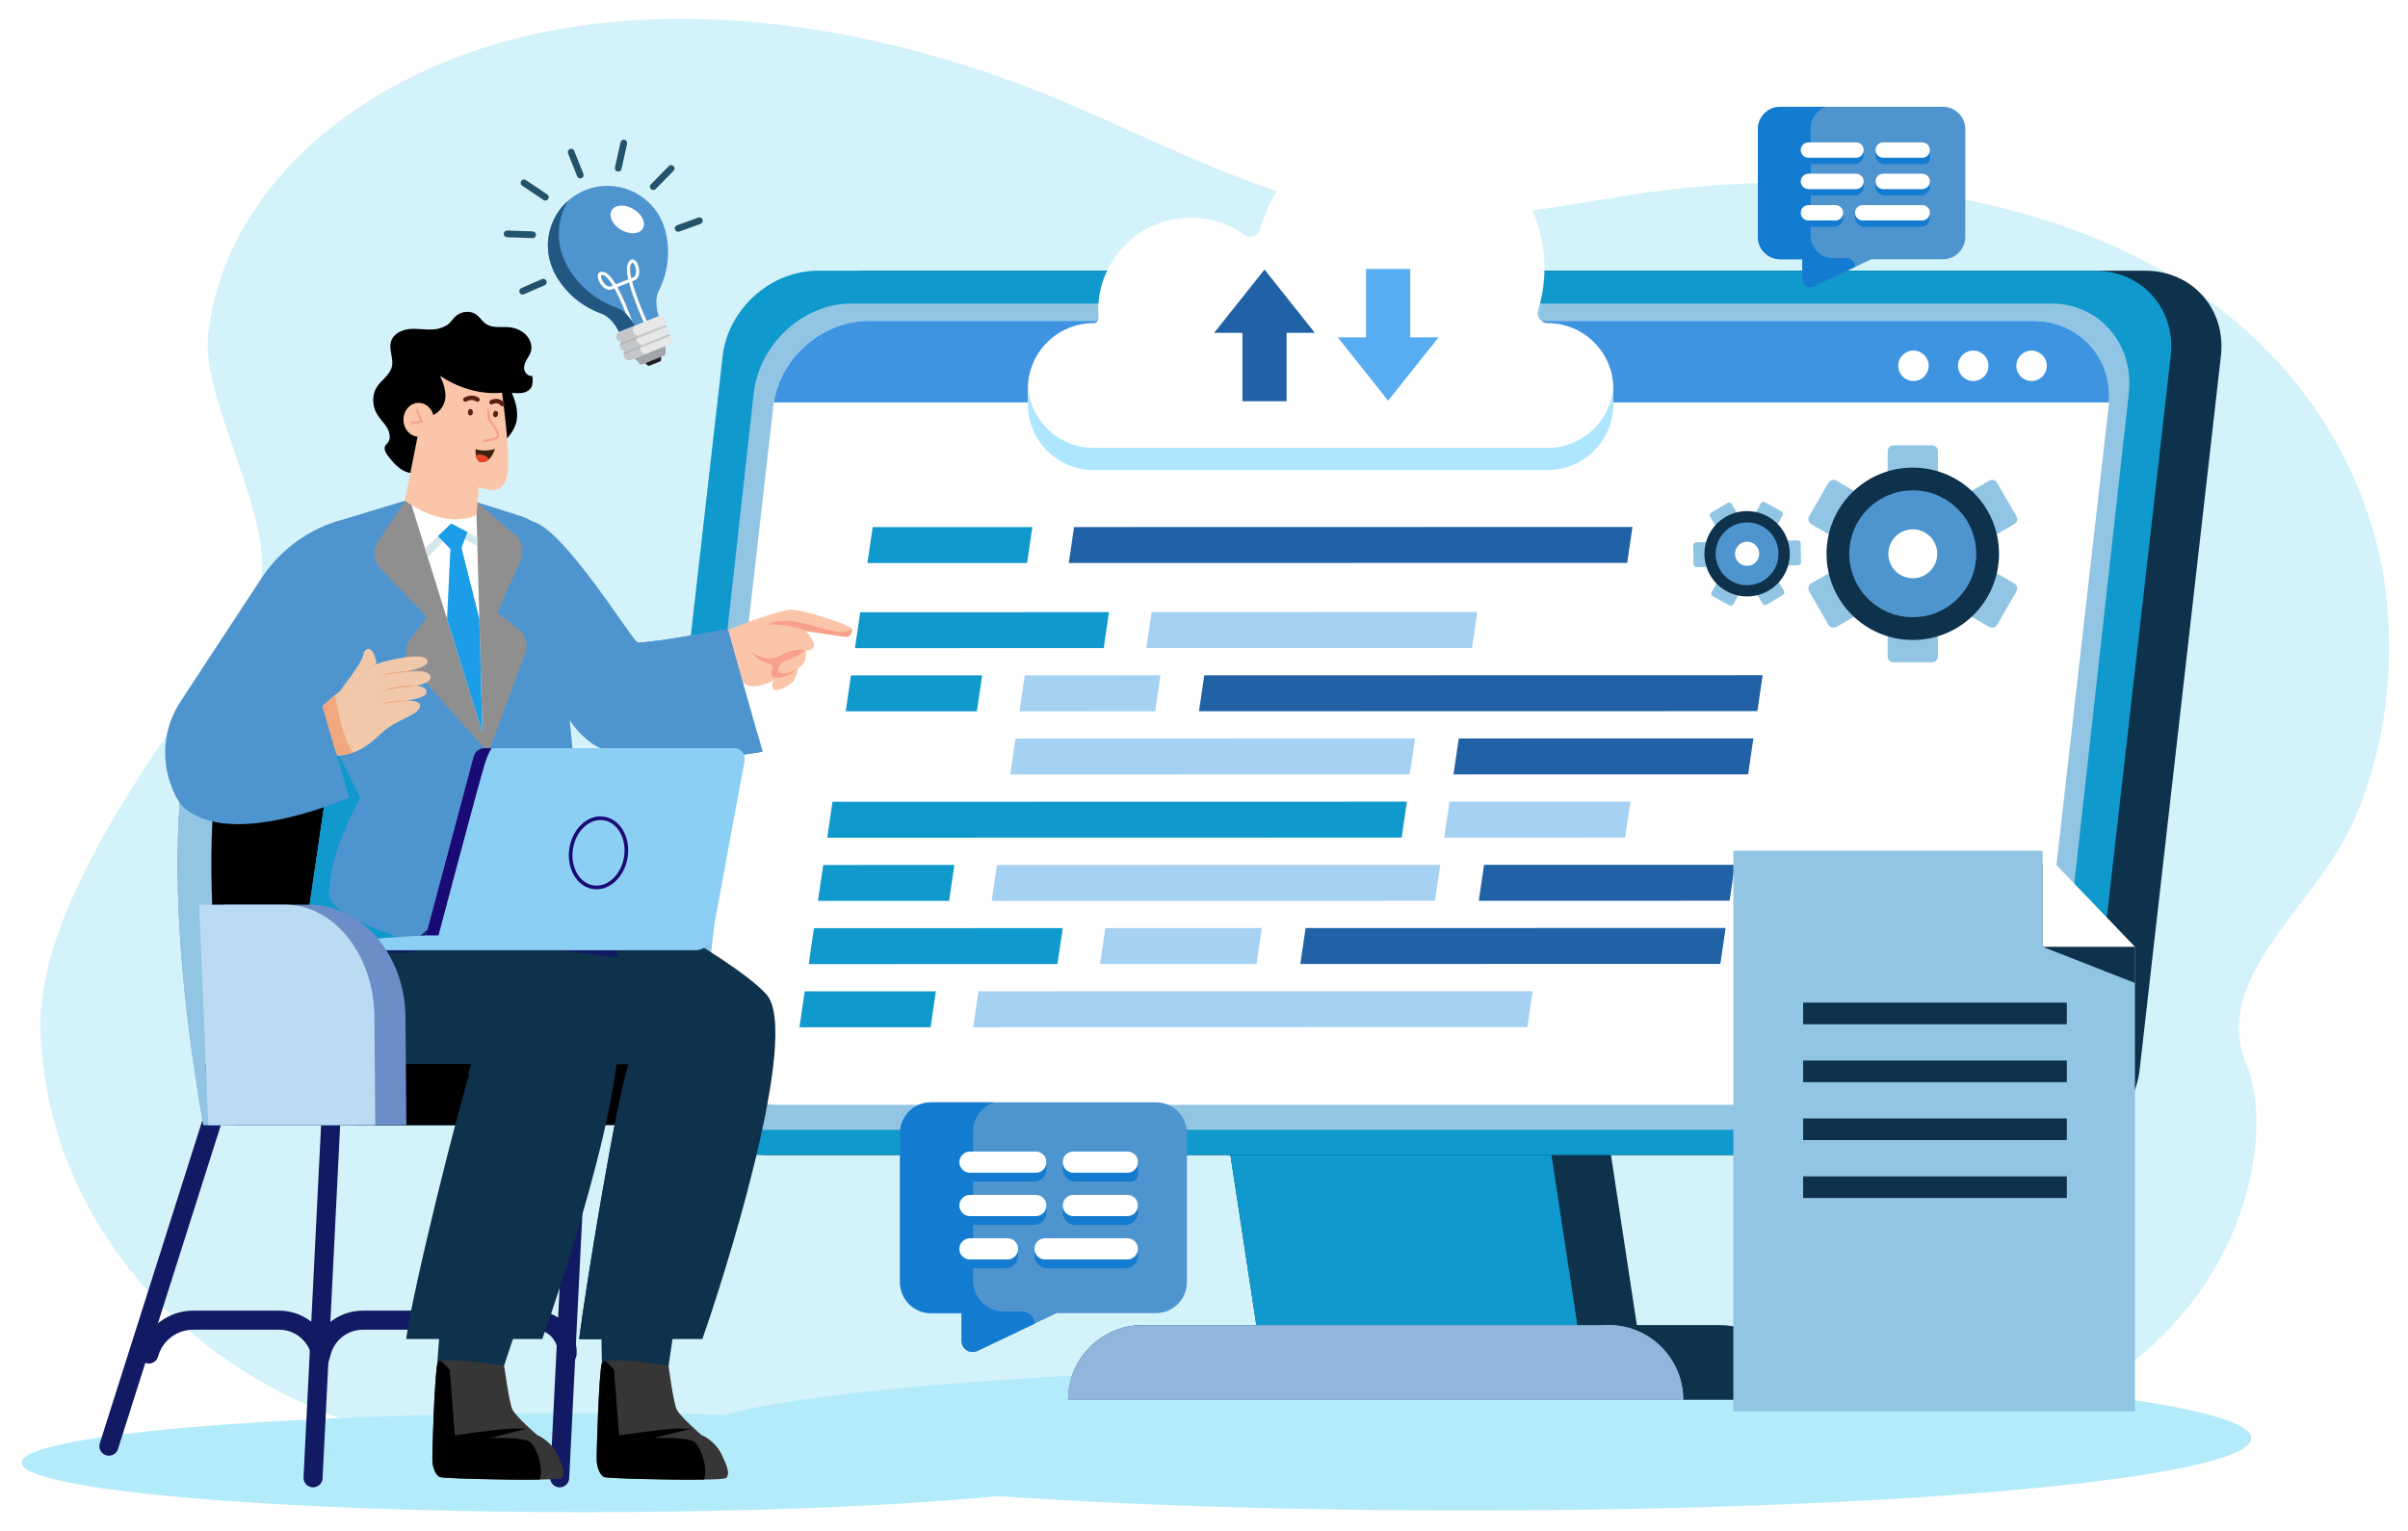 <svg width="511" height="325" viewBox="0 0 511 325" fill="none" xmlns="http://www.w3.org/2000/svg">
<g filter="url(#filter0_d_226_11288)">
<path d="M471.927 62.197C440.249 37.286 392.33 31.006 350.333 36.765C332.742 39.178 315.296 43.45 297.285 42.105C271.016 40.144 247.875 26.698 223.956 16.842C191.398 3.425 154.077 -3.796 119.464 2.042C80.218 8.66 48.042 33.665 44.202 66.841C42.464 81.874 60.14 108.357 54.56 122.603C48.902 137.052 7.587 181.312 8.606 214.976C8.653 216.548 8.755 218.141 8.904 219.752C10.969 241.994 21.643 261.666 37.673 276.337C58.07 295.01 87.138 305.585 118.156 303.042L175.613 298.335C222.544 294.49 269.814 296.532 316.181 304.184C398.697 317.8 441.377 299.511 461.92 276.335C479.991 255.951 480.937 231.786 476.804 222.223C468.972 204.103 490.252 189.177 498.485 172.309C505.812 157.296 508.223 139.243 506.437 122.885C503.995 100.553 492.259 78.183 471.927 62.197Z" fill="#D4F2FA"/>
<path d="M123.915 316.999C189.829 316.999 243.262 312.292 243.262 306.485C243.262 300.679 189.829 295.972 123.915 295.972C58.001 295.972 4.568 300.679 4.568 306.485C4.568 312.292 58.001 316.999 123.915 316.999Z" fill="#B4EBFA"/>
<path d="M311.333 316.643C403.23 316.643 477.727 309.768 477.727 301.287C477.727 292.806 403.23 285.931 311.333 285.931C219.436 285.931 144.939 292.806 144.939 301.287C144.939 309.768 219.436 316.643 311.333 316.643Z" fill="#B4EBFA"/>
<path d="M259.497 230.529L267.159 280.914H347.907L340.243 230.529H259.497Z" fill="#0E314C"/>
<path d="M259.498 230.529L262.074 247.466L267.159 280.914H335.247L327.583 230.529H259.498Z" fill="#0F99CC"/>
<path d="M259.498 230.529L262.074 247.466C274.963 246.464 305.557 244.366 313.5 250.679C321.413 256.97 322.335 272.954 322.854 280.914H335.247L327.585 230.529H259.498Z" fill="#0F99CC"/>
<path d="M364.88 277.28H242.518C238.141 277.28 234.173 279.052 231.308 281.926C228.443 284.8 226.663 288.758 226.663 293.143H380.743C380.745 284.381 373.642 277.28 364.88 277.28Z" fill="#0E314C"/>
<path d="M341.342 277.28H242.516C238.14 277.28 234.172 279.051 231.307 281.924C230.426 282.808 229.645 283.796 228.99 284.866C227.514 287.274 226.661 290.106 226.661 293.141H357.195C357.198 284.382 350.103 277.28 341.342 277.28Z" fill="#90B6DC"/>
<path d="M341.341 277.28H340.116C343.225 279.972 346.88 283.94 345.061 286.517C342.378 290.318 249.239 284.52 228.992 284.867C227.517 287.275 226.664 290.107 226.664 293.142H357.198C357.198 284.382 350.103 277.28 341.341 277.28Z" fill="#90B6DC"/>
<path d="M455.22 53.469H184.2C174.183 53.469 165.137 61.587 163.997 71.601L146.756 223.056C145.616 233.07 152.814 241.188 162.832 241.188H433.85C443.868 241.188 452.914 233.07 454.054 223.056L471.294 71.601C472.436 61.587 465.238 53.469 455.22 53.469Z" fill="#0E314C"/>
<path d="M444.571 53.469H173.552C163.535 53.469 154.489 61.587 153.349 71.601L136.108 223.056C134.969 233.07 142.166 241.188 152.184 241.188H423.202C433.22 241.188 442.266 233.07 443.406 223.056L460.646 71.601C461.786 61.587 454.59 53.469 444.571 53.469Z" fill="#0F99CC"/>
<path d="M435.2 60.423H180.749C170.716 60.423 161.642 68.504 160.059 78.653C160.014 78.946 159.979 79.247 159.943 79.541L150.108 168.002L144.689 216.717C143.518 227.269 150.931 235.826 161.239 235.826H415.691C426.008 235.826 435.325 227.269 436.496 216.717L444.409 145.535L451.749 79.541C451.785 79.238 451.811 78.946 451.82 78.653C452.502 68.504 445.224 60.423 435.2 60.423Z" fill="#91C5E3"/>
<path d="M431.401 64.125H184.305C174.563 64.125 165.75 71.791 164.212 81.419C164.169 81.696 164.134 81.983 164.099 82.26L154.548 166.181L149.286 212.395C148.15 222.406 155.348 230.524 165.357 230.524H412.454C422.475 230.524 431.522 222.406 432.659 212.395L440.343 144.866L447.47 82.26C447.505 81.975 447.531 81.696 447.54 81.419C448.201 71.791 441.135 64.125 431.401 64.125Z" fill="white"/>
<path d="M431.401 64.125H184.304C174.563 64.125 165.75 71.791 164.213 81.42H447.543C448.202 71.791 441.134 64.125 431.401 64.125Z" fill="#3F94E1"/>
<path d="M431.116 70.42C429.333 70.42 427.886 71.866 427.886 73.649C427.886 75.433 429.333 76.879 431.116 76.879C432.899 76.879 434.346 75.433 434.346 73.649C434.346 71.865 432.899 70.42 431.116 70.42Z" fill="white"/>
<path d="M418.74 70.42C416.957 70.42 415.511 71.866 415.511 73.649C415.511 75.433 416.957 76.879 418.74 76.879C420.524 76.879 421.97 75.433 421.97 73.649C421.97 71.865 420.525 70.42 418.74 70.42Z" fill="white"/>
<path d="M406.053 70.42C404.27 70.42 402.823 71.866 402.823 73.649C402.823 75.433 404.27 76.879 406.053 76.879C407.836 76.879 409.283 75.433 409.283 73.649C409.281 71.865 407.836 70.42 406.053 70.42Z" fill="white"/>
<path d="M410.008 90.523H401.809C401.128 90.523 400.578 91.074 400.578 91.754V98.561C402.276 97.842 404.082 97.519 405.995 97.59C407.832 97.59 409.585 97.904 411.237 98.48V91.754C411.239 91.074 410.688 90.523 410.008 90.523Z" fill="#91C5E3"/>
<path d="M423.807 98.49C423.468 97.9 422.715 97.7 422.126 98.039L416.412 101.338C416.859 101.687 417.295 102.057 417.719 102.445C419.773 104.514 421.195 106.952 421.982 109.76C422.01 109.967 422.037 110.176 422.065 110.384L427.456 107.272C428.045 106.932 428.246 106.179 427.906 105.59L423.807 98.49Z" fill="#91C5E3"/>
<path d="M388.01 98.49L383.912 105.589C383.572 106.178 383.773 106.931 384.362 107.27L389.819 110.421C390.058 109.512 390.4 108.631 390.848 107.779C391.516 105.724 392.659 103.946 394.276 102.444C394.641 102.051 395.024 101.685 395.423 101.347L389.692 98.038C389.103 97.7 388.35 97.902 388.01 98.49Z" fill="#91C5E3"/>
<path d="M390.012 118.573C389.928 117.956 389.846 117.339 389.763 116.723L384.362 119.841C383.773 120.181 383.572 120.933 383.912 121.523L388.01 128.622C388.35 129.211 389.103 129.412 389.692 129.072L394.641 126.215C394.519 126.107 394.396 125.999 394.276 125.888C392.22 123.819 390.799 121.381 390.012 118.573Z" fill="#91C5E3"/>
<path d="M405.996 130.742C404.094 130.742 402.282 130.404 400.579 129.79V135.359C400.579 136.039 401.13 136.59 401.81 136.59H410.009C410.689 136.59 411.24 136.039 411.24 135.359V129.847C409.592 130.513 407.844 130.812 405.996 130.742Z" fill="#91C5E3"/>
<path d="M427.456 119.842L422.39 116.918C422.168 118.182 421.754 119.395 421.146 120.554C420.477 122.609 419.335 124.387 417.718 125.889C417.587 126.03 417.454 126.165 417.319 126.3L422.126 129.075C422.715 129.414 423.468 129.214 423.807 128.625L427.906 121.525C428.247 120.935 428.045 120.182 427.456 119.842Z" fill="#91C5E3"/>
<path d="M405.909 95.256C395.801 95.256 387.607 103.449 387.607 113.556C387.607 123.663 395.801 131.856 405.909 131.856C416.016 131.856 424.21 123.663 424.21 113.556C424.21 103.449 416.016 95.256 405.909 95.256ZM405.909 124.872C399.669 124.872 394.592 119.796 394.592 113.556C394.592 107.316 399.669 102.24 405.909 102.24C412.149 102.24 417.225 107.316 417.225 113.556C417.225 119.796 412.149 124.872 405.909 124.872Z" fill="#0E314C"/>
<path d="M405.909 100.088C398.469 100.088 392.439 106.119 392.439 113.556C392.439 120.995 398.471 127.026 405.909 127.026C413.347 127.026 419.378 120.995 419.378 113.556C419.378 106.117 413.348 100.088 405.909 100.088ZM405.909 118.749C403.046 118.749 400.716 116.42 400.716 113.556C400.716 110.694 403.045 108.364 405.909 108.364C408.771 108.364 411.101 110.693 411.101 113.556C411.1 116.42 408.771 118.749 405.909 118.749Z" fill="#4E95CF"/>
<path d="M378.046 104.559L374.494 102.594C374.199 102.432 373.828 102.539 373.665 102.834L372.034 105.783C372.942 105.878 373.802 106.17 374.614 106.66C375.41 107.1 376.095 107.656 376.672 108.302L378.283 105.388C378.446 105.092 378.34 104.721 378.046 104.559Z" fill="#91C5E3"/>
<path d="M381.495 110.718L378.228 110.779C378.339 111.037 378.439 111.302 378.529 111.571C378.924 112.959 378.956 114.357 378.624 115.762C378.586 115.859 378.549 115.955 378.511 116.053L381.592 115.996C381.929 115.989 382.196 115.712 382.191 115.375L382.115 111.316C382.109 110.979 381.831 110.713 381.495 110.718Z" fill="#91C5E3"/>
<path d="M366.605 102.741L363.129 104.836C362.841 105.009 362.747 105.384 362.921 105.672L364.531 108.344C364.852 108.007 365.212 107.707 365.611 107.446C366.393 106.715 367.313 106.219 368.374 105.956C368.628 105.873 368.88 105.807 369.135 105.755L367.444 102.948C367.268 102.661 366.893 102.567 366.605 102.741Z" fill="#91C5E3"/>
<path d="M362.996 111.061L359.909 111.117C359.573 111.124 359.306 111.401 359.311 111.738L359.386 115.796C359.393 116.133 359.67 116.399 360.007 116.394L362.837 116.341C362.809 116.265 362.782 116.188 362.756 116.111C362.361 114.723 362.329 113.326 362.661 111.92C362.773 111.634 362.884 111.347 362.996 111.061Z" fill="#91C5E3"/>
<path d="M364.553 119.313L363.218 121.727C363.056 122.021 363.163 122.392 363.458 122.555L367.01 124.519C367.304 124.681 367.675 124.574 367.838 124.28L369.159 121.892C368.286 121.786 367.456 121.497 366.673 121.024C365.847 120.568 365.143 119.987 364.553 119.313Z" fill="#91C5E3"/>
<path d="M377.086 118.961C376.688 119.456 376.217 119.882 375.676 120.238C374.894 120.969 373.973 121.465 372.912 121.728C372.823 121.757 372.731 121.785 372.642 121.81L374.059 124.164C374.232 124.452 374.607 124.545 374.895 124.371L378.372 122.276C378.66 122.103 378.753 121.728 378.579 121.44L377.086 118.961Z" fill="#91C5E3"/>
<path d="M375.136 105.627C370.757 103.206 365.244 104.793 362.822 109.172C360.401 113.551 361.989 119.064 366.368 121.485C370.746 123.906 376.26 122.32 378.681 117.94C381.102 113.561 379.515 108.048 375.136 105.627ZM375.654 116.268C374.158 118.971 370.742 119.954 368.04 118.46C365.336 116.965 364.353 113.549 365.847 110.847C367.342 108.143 370.758 107.16 373.461 108.654C376.166 110.148 377.149 113.564 375.654 116.268Z" fill="#0E314C"/>
<path d="M373.977 107.721C370.754 105.939 366.696 107.106 364.914 110.329C363.132 113.552 364.3 117.61 367.525 119.391C370.748 121.173 374.805 120.006 376.587 116.783C378.369 113.56 377.202 109.502 373.977 107.721ZM373.001 114.8C372.315 116.04 370.748 116.492 369.507 115.805C368.267 115.12 367.815 113.552 368.502 112.312C369.188 111.072 370.755 110.62 371.996 111.307C373.235 111.992 373.687 113.56 373.001 114.8Z" fill="#4E95CF"/>
<path d="M243.259 133.573L312.373 133.559L313.489 125.93L244.376 125.944L243.259 133.573Z" fill="#A5D1F3"/>
<path d="M181.432 133.587L234.22 133.575L235.336 125.947L182.55 125.958L181.432 133.587Z" fill="#0F99CC"/>
<path d="M254.434 146.984L372.933 146.959L374.049 139.331L255.55 139.356L254.434 146.984Z" fill="#2162A7"/>
<path d="M226.808 115.512L345.307 115.487L346.423 107.859L227.924 107.884L226.808 115.512Z" fill="#2162A7"/>
<path d="M216.338 146.993L245.141 146.987L246.258 139.357L217.456 139.364L216.338 146.993Z" fill="#A5D1F3"/>
<path d="M179.469 147.001L207.3 146.994L208.416 139.366L180.585 139.371L179.469 147.001Z" fill="#0F99CC"/>
<path d="M184.076 115.521L217.951 115.515L219.067 107.886L185.192 107.894L184.076 115.521Z" fill="#0F99CC"/>
<path d="M308.447 160.386L370.97 160.373L372.086 152.744L309.563 152.757L308.447 160.386Z" fill="#2162A7"/>
<path d="M214.375 160.406L299.154 160.389L300.271 152.76L215.492 152.778L214.375 160.406Z" fill="#A5D1F3"/>
<path d="M306.483 173.801L344.865 173.792L345.981 166.164L307.6 166.172L306.483 173.801Z" fill="#A5D1F3"/>
<path d="M175.543 173.828L297.444 173.802L298.56 166.174L176.66 166.199L175.543 173.828Z" fill="#0F99CC"/>
<path d="M313.812 187.212L367.043 187.2L368.16 179.572L314.929 179.583L313.812 187.212Z" fill="#2162A7"/>
<path d="M210.45 187.234L304.52 187.214L305.636 179.586L211.566 179.606L210.45 187.234Z" fill="#A5D1F3"/>
<path d="M173.579 187.241L201.409 187.236L202.527 179.608L174.697 179.614L173.579 187.241Z" fill="#0F99CC"/>
<path d="M275.94 200.633L365.08 200.614L366.196 192.985L277.058 193.005L275.94 200.633Z" fill="#2162A7"/>
<path d="M233.443 200.643L266.649 200.636L267.765 193.007L234.559 193.015L233.443 200.643Z" fill="#A5D1F3"/>
<path d="M171.616 200.656L224.404 200.644L225.52 193.017L172.732 193.029L171.616 200.656Z" fill="#0F99CC"/>
<path d="M206.522 214.062L324.125 214.037L325.241 206.408L207.639 206.433L206.522 214.062Z" fill="#A5D1F3"/>
<path d="M169.653 214.07L197.484 214.063L198.6 206.436L170.769 206.441L169.653 214.07Z" fill="#0F99CC"/>
<path d="M433.469 176.581H393.769H390.412H367.831V295.612H387.519H453.055V196.976L440.755 189.393L433.469 176.581Z" fill="#91C5E3"/>
<path d="M433.469 196.976L453.055 204.662V196.976L433.469 179.434V196.976Z" fill="#0E314C"/>
<path d="M433.469 196.976H453.055L433.469 176.581V196.976Z" fill="white"/>
<path d="M438.603 208.835H382.64V213.425H438.603V208.835Z" fill="#0E314C"/>
<path d="M438.603 221.128H382.64V225.718H438.603V221.128Z" fill="#0E314C"/>
<path d="M438.603 233.422H382.64V238.012H438.603V233.422Z" fill="#0E314C"/>
<path d="M438.603 245.715H382.64V250.305H438.603V245.715Z" fill="#0E314C"/>
<path d="M45.421 232.412C44.343 232.12 43.231 232.756 42.939 233.836L21.155 302.458C20.863 303.537 21.5 304.648 22.579 304.94C22.756 304.987 22.934 305.011 23.11 305.011C24.001 305.011 24.818 304.418 25.062 303.517L46.847 234.895C47.137 233.816 46.501 232.705 45.421 232.412Z" fill="#121A63"/>
<path d="M122.611 232.345C121.495 232.296 120.551 233.164 120.503 234.28L116.752 309.62C116.704 310.736 117.571 311.681 118.687 311.727C118.716 311.728 118.745 311.728 118.774 311.728C119.852 311.728 120.748 310.878 120.794 309.79L124.545 234.45C124.595 233.335 123.728 232.391 122.611 232.345Z" fill="#121A63"/>
<path d="M113.547 274.222H76.983C74.567 274.222 72.268 274.989 70.335 276.439C69.482 277.08 68.736 277.828 68.112 278.662C67.569 277.936 66.936 277.274 66.226 276.697C64.259 275.1 61.781 274.222 59.249 274.222H40.986C35.69 274.222 31.023 277.792 29.638 282.902C29.346 283.981 29.983 285.092 31.062 285.384C32.139 285.676 33.252 285.039 33.544 283.96C34.453 280.608 37.513 278.267 40.986 278.267H59.247C62.551 278.267 65.442 280.615 66.121 283.847L67.786 291.772L70.237 283.333C71.104 280.35 73.876 278.267 76.982 278.267H113.547C114.876 278.267 116.11 278.798 117.024 279.764C117.937 280.729 118.399 281.991 118.325 283.318C118.263 284.434 119.116 285.389 120.233 285.451C121.347 285.513 122.304 284.66 122.366 283.544C122.502 281.095 121.65 278.765 119.964 276.984C118.279 275.203 116 274.222 113.547 274.222Z" fill="#121A63"/>
<path d="M70.272 232.345C69.158 232.296 68.211 233.164 68.165 234.28L64.413 309.62C64.366 310.736 65.233 311.681 66.349 311.727C66.378 311.728 66.407 311.728 66.436 311.728C67.514 311.728 68.409 310.878 68.456 309.79L72.206 234.45C72.256 233.335 71.389 232.391 70.272 232.345Z" fill="#121A63"/>
<path d="M43.143 234.816L114.716 234.865C57.189 80.69 23.918 124.827 43.143 234.816Z" fill="#69A0E1"/>
<path d="M43.143 234.816L114.716 234.865C57.189 80.69 23.918 124.827 43.143 234.816Z" fill="#91C5E3"/>
<path d="M50.321 234.816L121.895 234.865C64.368 80.69 31.095 124.827 50.321 234.816Z" fill="black"/>
<path d="M43.502 221.859L44.526 234.814H145.196L144.174 221.859H43.502Z" fill="#69A0E1"/>
<path d="M74.216 221.859L75.238 234.814H145.196L144.174 221.859H74.216Z" fill="black"/>
<path d="M127.841 291.367L141.876 285.957L143.403 275.503L127.538 274.772L127.841 291.367Z" fill="#0E314C"/>
<path d="M92.436 290.25L106.948 285.958L110.912 274.007L93.549 275.219L92.436 290.25Z" fill="#0E314C"/>
<path d="M122.988 182.312L102.013 177.669L84.245 182.483C79.253 189.976 75.878 213.597 92.414 221.865H133.458C130.849 228.952 124.1 270.619 122.92 280.236H149.042C152.685 270.113 170.365 215.454 162.588 207.018C154.809 198.582 122.988 182.312 122.988 182.312Z" fill="#0E314C"/>
<path d="M111.434 190.985L95.347 190.212L103.704 221.916H133.427C130.819 229.001 124.07 270.669 122.889 280.286H128.807C131.475 266.275 141.491 212.862 140.262 206.942C138.846 200.122 111.434 190.985 111.434 190.985Z" fill="#0E314C"/>
<path d="M95.347 190.402V182.313L68.954 180.748C64.616 187.26 61.498 207.689 71.61 217.899C74.138 220.452 77.598 221.866 81.192 221.866H100.317C97.709 228.952 87.383 270.619 86.202 280.236H115.075C118.718 270.113 137.225 215.454 129.446 207.018C121.669 198.582 95.347 190.402 95.347 190.402Z" fill="#0E314C"/>
<path d="M104.092 213.401C103.929 213.316 103.725 213.379 103.638 213.542C101.922 216.805 100.498 220.246 99.404 223.77C99.349 223.948 99.449 224.135 99.626 224.191C99.659 224.201 99.692 224.205 99.727 224.205C99.871 224.205 100.004 224.113 100.048 223.969C101.13 220.483 102.538 217.081 104.235 213.855C104.32 213.69 104.256 213.487 104.092 213.401Z" fill="#0E314C"/>
<path d="M99.127 215.154C99.114 214.969 98.973 214.814 98.769 214.841C98.583 214.853 98.444 215.014 98.456 215.199C98.614 217.525 99.13 219.807 99.99 221.98C100.043 222.112 100.168 222.193 100.303 222.193C100.344 222.193 100.386 222.185 100.426 222.169C100.599 222.1 100.683 221.905 100.615 221.733C99.78 219.625 99.281 217.411 99.127 215.154Z" fill="#0E314C"/>
<path d="M140.185 140.34L152.594 146.137L154.985 143.611L157.591 140.86L158.583 139.813L154.524 129.711L140.185 140.34Z" fill="#FBC5A9"/>
<path d="M153.655 134.371C153.655 134.371 151.241 139.649 154.985 143.613L157.591 140.862C157.576 140.833 157.57 140.818 157.57 140.818C157.57 140.818 154.503 138.698 153.655 134.371Z" fill="#F7A18A"/>
<path d="M167.707 125.441C165.837 125.558 161.268 127.139 158.717 128.069C157.639 128.461 154.42 129.781 154.42 129.781C154.42 129.781 154.592 133.166 155.317 135.804C155.794 137.534 157.233 140.52 157.233 140.52C158.318 141.792 159.892 141.852 161.284 141.539C162.954 141.162 164.363 140.251 164.363 140.251C163.536 140.904 163.957 141.913 163.957 141.913C164.276 143.366 167.215 141.751 168.151 140.819C169.088 139.886 169.34 137.839 169.34 137.839C171.537 136.689 170.952 134.079 170.952 134.079C170.952 134.079 172.335 134.276 172.724 133.237C173.114 132.199 171.002 129.949 171.002 129.949C171.002 129.949 178.572 131.09 179.509 131.189C180.444 131.288 181.045 130.09 180.681 129.396C180.318 128.703 170.37 125.273 167.707 125.441Z" fill="#FBC5A9"/>
<path d="M169.352 128.069C164.965 127.261 162.774 128.544 162.774 128.544C162.774 128.544 168.059 128.435 171.003 129.95C171.003 129.95 178.573 131.091 179.51 131.19C180.445 131.289 181.046 130.091 180.683 129.398C179.251 131.375 173.738 128.879 169.352 128.069Z" fill="#F7A18A"/>
<path d="M166.955 136.175C168.437 135.923 170.954 134.08 170.954 134.08C170.954 134.08 168.933 133.306 165.7 135.13C162.466 136.956 159.18 134.18 159.18 134.18C159.18 134.18 160.95 136.533 163.487 136.999C164.655 137.214 162.792 139.626 164.327 139.843C166.994 140.219 169.344 137.839 169.344 137.839C166.922 139.268 166.141 138.992 165.391 138.657C164.64 138.32 165.471 136.426 166.955 136.175Z" fill="#F7A18A"/>
<path d="M160.514 150.965L159.605 147.756L155.648 133.803L154.431 129.513C154.431 129.513 138.176 132.556 135.531 132.361C135.394 132.35 135.292 132.333 135.234 132.303C134.033 131.723 119.451 108.026 113.016 106.725C109.541 110.736 116.3 120.176 116.3 120.176C116.461 123.991 117.451 140.945 117.451 140.945C119.667 147.536 121.469 150.381 124.788 153.155C133.86 160.739 161.821 155.574 161.821 155.574L160.684 151.562L160.514 150.965Z" fill="#4E95CF"/>
<path d="M130.356 151.547C121.173 148.144 117.698 114.923 117.698 114.923C117.86 118.737 117.449 140.945 117.449 140.945C119.666 147.536 121.467 150.381 124.787 153.154C133.859 160.739 161.82 155.574 161.82 155.574L160.683 151.561C151.525 152.571 136.289 153.745 130.356 151.547Z" fill="#4E95CF"/>
<path d="M135.531 132.361C137.424 132.725 147.925 134.642 155.647 133.803L154.431 129.512C154.431 129.512 138.174 132.555 135.531 132.361Z" fill="#4E95CF"/>
<path d="M104.763 159.636L67.835 178.196L64.851 193.853C64.851 193.853 71.155 198.682 85.458 198.262C89.174 198.153 92.705 196.643 94.924 193.662L101.727 179.467C101.727 179.467 104.436 196.714 123.292 198.279L131.273 199.296L125.175 177.36L104.763 159.636Z" fill="#121A63"/>
<path d="M121.472 154.729L117.698 115.812C117.901 111.245 115.066 107.093 110.739 105.62L101.052 102.553L86.019 102.278L73.001 106.214C65.792 108.082 59.538 112.565 55.451 118.79L38.283 144.95C34.102 151.32 33.958 159.526 37.914 166.036C39.912 169.325 44.205 170.369 47.487 168.358L59.06 161.269L73.225 141.497L70.718 153.789L64.851 193.852L86.331 195.541C92.217 196.003 97.486 181.144 99.853 175.736L104.411 165.336L108.649 183.273C109.766 189.476 114.925 194.145 121.209 194.64L132.82 195.553L128.274 179.806L121.472 154.729Z" fill="#4E95CF"/>
<path d="M69.842 185.811C69.842 176.676 76.455 165.333 76.455 165.333L70.718 153.789L64.851 193.851L86.331 195.541C86.331 195.542 69.842 190.473 69.842 185.811Z" fill="#0F99CC"/>
<path d="M123.291 179.332C116.181 177.699 108.606 164.298 107.907 162.433C107.214 160.583 102.453 151.686 102.378 151.547L105.116 160.847C105.404 161.823 105.362 162.868 104.995 163.817L104.411 165.335L108.65 183.272C109.766 189.475 114.925 194.144 121.209 194.639L132.82 195.552L128.274 179.805C126.874 179.867 125.235 179.778 123.291 179.332Z" fill="#2B4B72"/>
<path d="M101.05 160.156C100.319 160.156 99.724 160.749 99.724 161.482C99.724 162.214 100.319 162.808 101.05 162.808C101.782 162.808 102.377 162.215 102.377 161.482C102.377 160.749 101.783 160.156 101.05 160.156Z" fill="white"/>
<path d="M110.036 129.58L105.56 126.022L110.513 114.861C111.346 112.985 110.812 110.784 109.212 109.499L101.361 102.668L86.02 102.278L80.463 110.614C78.996 112.381 79.085 114.966 80.671 116.628L90.62 127.051L87.088 131.606C85.754 133.327 85.835 135.755 87.282 137.383L103.619 155.763L111.462 134.701C112.145 132.865 111.569 130.798 110.036 129.58Z" fill="#8F8F8F"/>
<path d="M67.811 143.944L44.709 151.206L42.842 151.794C40.494 152.532 38.679 154.082 37.559 156.01C36.728 157.439 36.279 159.076 36.279 160.744C36.279 162.015 36.539 163.302 37.088 164.531C37.171 164.717 37.261 164.902 37.357 165.084C37.395 165.158 37.435 165.232 37.476 165.305C37.492 165.334 37.509 165.363 37.526 165.392C37.539 165.417 37.554 165.442 37.57 165.466C37.595 165.508 37.62 165.551 37.645 165.593C37.661 165.617 37.677 165.639 37.693 165.661C38.584 166.965 39.706 167.983 40.999 168.764C41.102 168.826 41.208 168.888 41.313 168.948C41.375 168.982 41.438 169.018 41.499 169.051C41.501 169.051 41.502 169.052 41.502 169.052C41.566 169.086 41.63 169.121 41.695 169.154C41.758 169.187 41.822 169.218 41.887 169.25C41.888 169.251 41.889 169.252 41.891 169.252C41.953 169.283 42.016 169.314 42.079 169.343C42.085 169.345 42.089 169.348 42.094 169.349C42.223 169.41 42.354 169.469 42.486 169.526C42.552 169.555 42.62 169.583 42.686 169.612C42.687 169.612 42.688 169.613 42.688 169.613C42.757 169.641 42.824 169.669 42.893 169.697C43.031 169.751 43.169 169.804 43.309 169.854C43.378 169.879 43.448 169.903 43.517 169.926C43.518 169.928 43.518 169.928 43.519 169.928C43.589 169.953 43.661 169.977 43.732 169.999C43.945 170.069 44.158 170.134 44.378 170.196C44.379 170.197 44.379 170.197 44.38 170.197C44.453 170.217 44.526 170.238 44.6 170.258C44.746 170.298 44.894 170.335 45.042 170.37C45.112 170.387 45.182 170.403 45.254 170.419C45.491 170.473 45.73 170.522 45.972 170.567C46.039 170.579 46.107 170.592 46.174 170.604C46.411 170.645 46.648 170.682 46.889 170.716C46.962 170.727 47.035 170.736 47.108 170.745C47.162 170.752 47.217 170.759 47.271 170.765C47.319 170.77 47.37 170.777 47.419 170.782C47.474 170.789 47.529 170.796 47.585 170.801C47.655 170.807 47.725 170.815 47.795 170.822C48.284 170.871 48.778 170.904 49.277 170.925C49.359 170.929 49.44 170.932 49.522 170.934C49.685 170.94 49.85 170.943 50.016 170.946C50.086 170.947 50.157 170.949 50.228 170.949C50.322 170.95 50.417 170.95 50.511 170.95C50.609 170.95 50.706 170.949 50.804 170.949C50.877 170.947 50.948 170.947 51.021 170.946C51.105 170.945 51.191 170.943 51.277 170.941C51.323 170.94 51.369 170.938 51.416 170.937C51.505 170.934 51.595 170.932 51.685 170.928C51.741 170.926 51.795 170.924 51.852 170.921C51.916 170.918 51.982 170.917 52.048 170.913C52.393 170.897 52.739 170.877 53.085 170.851C53.162 170.846 53.239 170.839 53.315 170.834C53.332 170.833 53.349 170.831 53.365 170.83C53.443 170.823 53.521 170.817 53.599 170.81C53.684 170.803 53.768 170.796 53.853 170.788C53.854 170.786 53.857 170.786 53.858 170.786C54.031 170.77 54.204 170.753 54.377 170.735C54.379 170.735 54.381 170.735 54.382 170.733C54.554 170.716 54.724 170.696 54.896 170.677C55.525 170.603 56.155 170.516 56.781 170.418C56.882 170.402 56.981 170.386 57.08 170.37C57.179 170.354 57.278 170.337 57.377 170.321C57.476 170.304 57.575 170.288 57.674 170.271C57.863 170.238 58.051 170.205 58.238 170.169C58.266 170.166 58.294 170.159 58.321 170.155C58.402 170.14 58.483 170.126 58.563 170.109C58.662 170.09 58.76 170.07 58.858 170.052C59.251 169.975 59.642 169.895 60.031 169.81C60.126 169.789 60.221 169.769 60.315 169.748C60.411 169.727 60.508 169.706 60.603 169.683C60.828 169.633 61.05 169.582 61.274 169.529C61.355 169.509 61.437 169.489 61.519 169.471C61.972 169.362 62.419 169.25 62.859 169.137C62.931 169.118 63.003 169.098 63.074 169.08C63.388 168.997 63.7 168.912 64.008 168.828C64.165 168.784 64.321 168.74 64.477 168.695C64.917 168.571 65.346 168.444 65.766 168.318C65.934 168.267 66.1 168.216 66.265 168.166C66.438 168.112 66.61 168.059 66.779 168.006C66.918 167.962 67.055 167.919 67.191 167.875C67.396 167.809 67.596 167.744 67.794 167.678C67.912 167.639 68.031 167.6 68.148 167.561C68.222 167.536 68.297 167.511 68.37 167.487C71.718 166.359 73.956 165.38 74.067 165.33C74.069 165.329 74.071 165.329 74.071 165.329C74.071 165.329 74.071 165.327 74.069 165.326L67.811 143.944Z" fill="#4E95CF"/>
<path d="M87.128 102.553L102.377 151.546L101.05 102.553H87.128Z" fill="white"/>
<path d="M95.747 107.127L90.187 112.381L90.785 114.304L95.967 108.939L101.305 111.935L101.255 110.078L95.747 107.127Z" fill="#D6E7E9"/>
<path d="M85.93 138.572C88.099 138.172 91.033 137.407 90.722 136.229C90.183 134.186 81.707 136.226 79.8 137.006C78.524 137.527 76.365 139.608 74.98 140.602C73.483 141.679 72.206 142.65 71.12 143.531C70.03 144.413 69.133 145.207 68.397 145.924C68.412 146.016 68.427 146.115 68.444 146.22C68.453 146.275 68.463 146.333 68.474 146.393C68.626 147.245 68.881 148.33 69.197 149.493C69.203 149.519 69.211 149.548 69.219 149.576C69.895 152.053 70.843 154.849 71.647 156.418C72.433 156.281 73.365 156.225 74.517 155.882C74.651 155.842 74.788 155.798 74.928 155.75C76.439 155.227 78.308 154.18 80.679 151.873C84.104 148.54 89.055 147.922 89.135 145.822C89.166 144.952 87.791 144.717 86.289 144.719C88.316 144.426 90.42 143.895 90.498 142.947C90.572 142.047 89.561 141.666 88.259 141.544C89.988 141.252 91.455 140.717 91.381 139.737C91.269 138.243 88.157 138.323 85.93 138.572Z" fill="#F1C8AA"/>
<path d="M86.29 144.72C84.509 144.722 82.548 145.058 82.548 145.058C82.548 145.058 84.383 144.993 86.29 144.72Z" fill="#F1C8AA"/>
<path d="M85.926 138.573C84.74 138.707 83.806 138.889 83.713 138.907C83.811 138.897 84.757 138.787 85.926 138.573Z" fill="#F1C8AA"/>
<path d="M82.957 141.883C82.957 141.883 85.86 141.947 88.259 141.544C86.036 141.337 82.957 141.883 82.957 141.883Z" fill="#F1C8AA"/>
<path d="M86.411 138.43C85.513 138.477 84.617 138.576 83.728 138.706C82.838 138.836 81.954 139.053 81.081 139.262C81.06 139.267 81.062 139.299 81.085 139.296C81.974 139.167 82.868 139.081 83.756 138.951C84.646 138.821 87.839 138.403 89.923 138.579C90.01 138.588 88.613 138.315 86.411 138.43Z" fill="#F1A87F"/>
<path d="M81.492 142.485C81.476 142.493 81.477 142.515 81.494 142.512C82.618 142.323 87.07 141.711 88.206 141.576C88.294 141.565 88.319 141.528 88.231 141.523C86.137 141.378 82.625 141.947 81.492 142.485Z" fill="#F1A87F"/>
<path d="M86.589 144.722C84.663 144.611 82.862 144.789 81.349 145.312C81.313 145.324 81.332 145.377 81.364 145.372C83.432 145.067 84.802 144.95 86.548 144.787C86.637 144.78 86.676 144.727 86.589 144.722Z" fill="#F1A87F"/>
<path d="M68.4 145.924C68.414 146.016 68.429 146.115 68.446 146.219C68.588 147.044 68.858 148.205 69.199 149.493C69.206 149.519 69.214 149.548 69.222 149.576C69.898 152.052 70.845 154.848 71.649 156.418C72.435 156.28 73.368 156.225 74.52 155.881C74.653 155.842 74.79 155.798 74.93 155.749C72.256 151.962 71.122 143.53 71.122 143.53C70.031 144.413 69.134 145.205 68.4 145.924Z" fill="#F1A87F"/>
<path d="M77.06 135.146C76.87 136.689 72.043 142.73 72.002 142.829C74.351 141.5 78.66 137.472 79.801 137.006C79.801 137.006 80.023 136.278 79.254 134.672C78.486 133.064 77.232 133.751 77.06 135.146Z" fill="#F1C8AA"/>
<path d="M44.709 151.208C44.711 151.209 63.925 150.805 64.983 151.209C66.033 151.608 73.954 165.124 74.079 165.334L67.811 143.944L44.709 151.208Z" fill="#4E95CF"/>
<path d="M97.925 112.364L99.194 108.95L95.747 107.127L92.929 109.812L95.583 112.541L94.862 127.403L102.376 151.547L101.726 127.499L97.925 112.364Z" fill="#1B9DE8"/>
<path d="M95.583 112.541L97.416 113.788L101.727 127.5L97.925 112.364L95.583 112.541Z" fill="#1B9DE8"/>
<path d="M155.776 154.819H102.811C101.731 154.819 100.785 155.546 100.506 156.589L90.371 194.561C90.371 194.561 72.124 195.652 70 195.752C67.876 195.852 67.444 197.716 67.444 197.716H147.569C149.289 197.716 150.763 196.489 151.075 194.8L151.686 191.502L157.979 157.516C158.257 156.123 157.196 154.825 155.776 154.819Z" fill="#8CCFF5"/>
<path d="M155.776 154.819H122.573C121.584 162.176 121.056 177.359 131.981 183.809C141.221 189.263 147.959 190.978 151.688 191.5L157.98 157.515C158.257 156.123 157.196 154.825 155.776 154.819Z" fill="#8CCFF5"/>
<path d="M100.506 156.589L90.371 194.561H93.056C93.056 194.561 101.608 162.201 102.885 158.135C103.393 156.519 103.901 155.482 104.331 154.819H102.811C101.731 154.819 100.785 155.544 100.506 156.589Z" fill="#1A0A76"/>
<path d="M128.233 169.362C126.566 169.095 124.874 169.656 123.47 170.94C122.091 172.202 121.153 174.016 120.828 176.05C120.153 180.282 122.375 184.167 125.783 184.711C126.054 184.755 126.326 184.776 126.598 184.776C127.994 184.776 129.371 184.208 130.546 183.133C131.925 181.871 132.863 180.057 133.188 178.024C133.513 175.99 133.187 173.974 132.269 172.346C131.334 170.687 129.9 169.627 128.233 169.362ZM132.422 177.9C132.125 179.761 131.273 181.416 130.022 182.56C128.796 183.68 127.335 184.172 125.905 183.944C122.919 183.467 120.986 179.98 121.594 176.172C121.892 174.311 122.744 172.656 123.995 171.512C125.024 170.57 126.22 170.074 127.424 170.074C127.654 170.074 127.883 170.092 128.112 170.128C129.541 170.356 130.777 171.278 131.594 172.725C132.425 174.201 132.719 176.039 132.422 177.9Z" fill="#1A0A76"/>
<path d="M65.518 188.044H47.483L47.873 234.815H86.232L86.041 211.865C85.931 198.671 76.775 188.044 65.518 188.044Z" fill="#6B8EC8"/>
<path d="M60.497 188.044H42.266L44.197 234.815H79.632L79.455 211.865C79.354 198.671 70.896 188.044 60.497 188.044Z" fill="#BBDBF3"/>
<path d="M89.7 94.546L89.433 94.392C89.52 94.446 89.61 94.497 89.7 94.546Z" fill="#4D2728"/>
<path d="M111.266 74.509C111.101 73.766 111.385 73.037 111.739 72.406C112.093 71.775 112.528 71.175 112.701 70.463C112.99 69.27 112.463 67.903 111.519 66.984C110.574 66.065 109.266 65.566 107.988 65.456C106.334 65.313 104.527 65.724 103.119 64.758C102.295 64.193 101.789 63.251 100.957 62.698C99.84 61.956 98.358 62.093 97.271 62.698C96.184 63.304 95.747 64.571 94.639 65.143C94.22 65.358 93.792 65.551 93.341 65.686C91.462 66.246 89.379 65.745 87.391 65.808C85.401 65.872 83.21 66.832 82.881 68.927C82.649 70.41 83.435 72.014 83.222 73.504C82.921 75.606 80.827 76.633 79.823 78.399C78.928 79.974 78.998 82.196 79.999 83.893C80.588 84.893 81.449 85.688 82.061 86.672C82.672 87.656 82.993 89.009 82.383 89.871C82.159 90.19 81.822 90.418 81.686 90.796C81.453 91.446 81.901 92.199 82.341 92.783C83.39 94.177 84.61 95.539 86.145 96.147C87.68 96.754 89.582 96.354 90.235 94.856L89.698 94.544C89.609 94.494 89.52 94.443 89.432 94.39L89.698 94.544C92.106 95.884 95.056 95.791 97.135 94.286C97.815 93.793 98.407 93.164 98.996 92.54C101.917 93.222 105.17 91.443 107.167 89.482C108.453 88.22 109.517 86.645 109.705 84.813C109.887 83.027 109.359 81.118 108.628 79.396C109.413 79.462 110.211 79.527 110.965 79.377C111.719 79.228 112.439 78.832 112.779 78.169C113.075 77.589 113.116 76.448 112.936 75.787C112.205 75.948 111.431 75.251 111.266 74.509Z" fill="black"/>
<path d="M93.34 75.742C93.373 75.802 94.458 77.739 94.534 79.866C94.6 81.644 93.571 83.291 91.982 84.091L91.959 84.102C91.565 82.605 90.32 81.512 88.845 81.514C87.057 81.517 85.61 83.128 85.613 85.114C85.615 87.006 86.938 88.552 88.611 88.688L85.918 102.262C95.287 108.882 101.128 105.265 101.128 105.265L101.592 99.341C101.592 99.341 105.781 101.467 107.276 98.147C108.771 94.827 106.773 81.405 106.533 79.352C106.535 79.353 100.219 80.39 93.34 75.742Z" fill="#FBC5A9"/>
<path d="M88.674 82.927C88.623 82.806 88.485 82.748 88.365 82.798C88.244 82.849 88.186 82.987 88.236 83.107L89.15 85.311L87.44 85.548C87.31 85.567 87.219 85.686 87.238 85.815C87.254 85.934 87.355 86.02 87.472 86.02C87.482 86.02 87.493 86.019 87.505 86.017L89.518 85.737C89.59 85.727 89.654 85.684 89.691 85.62C89.728 85.556 89.732 85.48 89.704 85.411L88.674 82.927Z" fill="#F7A18A"/>
<path d="M104.112 85.011C103.706 84.229 103.906 83.054 103.909 83.042C103.931 82.912 103.846 82.79 103.717 82.767C103.588 82.745 103.465 82.831 103.443 82.959C103.433 83.013 103.212 84.303 103.692 85.231C103.799 85.437 104.001 85.722 104.237 86.051C104.793 86.833 105.634 88.016 105.44 88.587C105.391 88.73 105.266 88.83 105.057 88.895C103.584 89.345 102.799 89.35 102.791 89.35C102.791 89.35 102.791 89.35 102.79 89.35C102.659 89.35 102.554 89.456 102.554 89.587C102.554 89.718 102.658 89.825 102.79 89.825H102.791C102.847 89.825 103.666 89.817 105.196 89.349C105.556 89.239 105.789 89.035 105.889 88.741C106.161 87.941 105.309 86.742 104.624 85.779C104.398 85.46 104.205 85.188 104.112 85.011Z" fill="#F7A18A"/>
<path d="M99.818 82.819C99.523 82.819 99.286 83.13 99.286 83.511C99.287 83.893 99.526 84.202 99.821 84.201C100.115 84.201 100.353 83.891 100.353 83.509C100.352 83.127 100.113 82.819 99.818 82.819Z" fill="#5B1E13"/>
<path d="M105.262 83.203C104.97 83.16 104.69 83.431 104.634 83.809C104.579 84.187 104.77 84.527 105.062 84.57C105.354 84.612 105.634 84.341 105.689 83.963C105.744 83.586 105.552 83.245 105.262 83.203Z" fill="#5B1E13"/>
<path d="M101.582 80.415C100.069 79.434 98.556 80.377 98.493 80.418C98.274 80.558 98.209 80.849 98.349 81.069C98.439 81.212 98.593 81.29 98.75 81.29C98.836 81.29 98.924 81.266 99.001 81.219C99.045 81.192 100.073 80.566 101.067 81.21C101.287 81.353 101.58 81.291 101.722 81.07C101.864 80.851 101.802 80.558 101.582 80.415Z" fill="#5B1E13"/>
<path d="M104.075 80.978C103.851 81.111 103.778 81.398 103.909 81.624C104.039 81.848 104.329 81.925 104.556 81.795C104.655 81.739 105.543 81.266 106.281 82.097C106.375 82.202 106.504 82.255 106.635 82.255C106.747 82.255 106.86 82.215 106.949 82.135C107.145 81.96 107.162 81.662 106.989 81.465C105.968 80.317 104.636 80.644 104.075 80.978Z" fill="#5B1E13"/>
<path d="M100.934 91.333C100.934 91.333 100.87 91.962 100.978 92.617C101.107 93.413 101.48 94.255 102.506 94.116C103.007 94.051 103.414 93.817 103.753 93.51C104.678 92.678 105.03 91.284 105.03 91.284C102.807 92.042 100.934 91.333 100.934 91.333Z" fill="#3D2312"/>
<path d="M100.978 92.617C101.107 93.413 101.48 94.255 102.506 94.116C103.007 94.051 103.414 93.817 103.753 93.51C103.272 92.58 102.012 92.31 100.978 92.617Z" fill="#EC4623"/>
<path d="M148.834 300.603C148.834 300.603 144.327 296.719 143.604 295.204C142.885 293.68 141.876 285.957 141.876 285.957C141.876 285.957 131.441 284.193 128.476 284.921C128.06 285.024 127.791 285.177 127.721 285.384C127.121 287.095 126.523 304.977 126.642 306.312C126.761 307.64 127.36 309.162 128.202 309.539C128.817 309.822 142.077 310.198 149.392 310.078C152.048 310.043 153.921 309.94 154.115 309.736C154.834 308.974 154.596 307.827 153.155 304.788C151.713 301.741 148.834 300.603 148.834 300.603Z" fill="#363636"/>
<path d="M147.393 302.126C145.957 300.98 138.756 301.27 138.756 301.27L146.676 299.268C146.676 299.268 146.676 299.268 143.799 299.268C140.917 299.268 131.382 300.697 131.382 300.697L130.303 286.719L128.479 284.921C128.063 285.024 127.793 285.177 127.723 285.383C127.124 287.095 126.525 304.976 126.644 306.312C126.763 307.639 127.363 309.162 128.204 309.539C128.82 309.821 142.079 310.198 149.394 310.078C150.336 307.639 148.656 303.127 147.393 302.126Z" fill="black"/>
<path d="M113.965 300.603C113.965 300.603 109.458 296.719 108.734 295.204C108.015 293.68 107.006 285.957 107.006 285.957C107.006 285.957 96.571 284.193 93.607 284.921C93.191 285.024 92.921 285.177 92.851 285.384C92.251 287.095 91.653 304.977 91.772 306.312C91.891 307.64 92.491 309.162 93.332 309.539C93.948 309.822 107.207 310.198 114.522 310.078C117.179 310.043 119.052 309.94 119.246 309.736C119.964 308.974 119.727 307.827 118.285 304.788C116.842 301.741 113.965 300.603 113.965 300.603Z" fill="#363636"/>
<path d="M112.523 302.126C111.088 300.98 103.886 301.27 103.886 301.27L111.806 299.268C111.806 299.268 111.806 299.268 108.929 299.268C106.047 299.268 96.513 300.697 96.513 300.697L95.433 286.719L93.609 284.921C93.193 285.024 92.924 285.177 92.854 285.383C92.254 287.095 91.656 304.976 91.775 306.312C91.893 307.639 92.493 309.162 93.335 309.539C93.95 309.821 107.209 310.198 114.525 310.078C115.465 307.639 113.786 303.127 112.523 302.126Z" fill="black"/>
<path d="M328.425 64.597C326.989 64.597 325.999 63.207 326.419 61.833C327.448 58.461 327.915 54.843 327.702 51.087C326.826 35.645 314.27 23.073 298.827 22.191C283.886 21.338 271.097 31.166 267.384 44.743C266.999 46.15 265.31 46.689 264.121 45.843C260.905 43.553 256.972 42.206 252.723 42.206C241.856 42.206 233.045 51.016 233.045 61.882C233.045 62.411 233.073 62.932 233.121 63.449C233.177 64.067 232.686 64.597 232.065 64.597C224.362 64.597 218.118 70.841 218.118 78.543V81.826C218.118 89.529 224.362 95.772 232.065 95.772H328.423C336.127 95.772 342.371 89.529 342.371 81.826V78.543C342.372 70.84 336.128 64.597 328.425 64.597Z" fill="white"/>
<path d="M328.425 91.073H232.067C224.602 91.073 218.526 85.206 218.155 77.834C218.143 78.07 218.119 78.303 218.119 78.542V81.824C218.119 89.527 224.363 95.771 232.067 95.771H328.425C336.128 95.771 342.372 89.527 342.372 81.824V78.542C342.372 78.303 342.348 78.069 342.337 77.834C341.965 85.206 335.889 91.073 328.425 91.073Z" fill="#AFE6FF"/>
<path d="M273.025 62.885H263.651V81.174H273.025V62.885Z" fill="#2162A7"/>
<path d="M299.26 53.099H289.886V71.388H299.26V53.099Z" fill="#57ACF2"/>
<path d="M257.646 66.66H279.029L268.337 53.222L257.646 66.66Z" fill="#2162A7"/>
<path d="M294.572 81.051L305.265 67.613H283.881L294.572 81.051Z" fill="#57ACF2"/>
<path d="M412.305 18.67H377.784C375.161 18.67 373.034 20.797 373.034 23.42V46.282C373.034 48.905 375.161 51.032 377.784 51.032H382.472V55.289C382.472 56.545 383.782 57.372 384.916 56.83L397.067 51.032H412.305C414.928 51.032 417.055 48.905 417.055 46.282V23.42C417.056 20.797 414.928 18.67 412.305 18.67Z" fill="#4E95CF"/>
<path d="M391.814 50.786H388.99C386.366 50.786 384.24 48.659 384.24 46.036V23.174C384.24 21.076 385.601 19.3 387.486 18.67H377.784C375.161 18.67 373.034 20.797 373.034 23.42V46.282C373.034 48.905 375.161 51.032 377.784 51.032H382.472V55.289C382.472 56.545 383.782 57.372 384.916 56.83L393.677 52.65C393.679 51.621 392.844 50.786 391.814 50.786Z" fill="#137BD0"/>
<path d="M382.135 30.841H393.581C394.638 30.841 395.495 29.984 395.495 28.927V27.58H382.135V30.841Z" fill="#137BD0"/>
<path d="M382.135 37.498H393.581C394.638 37.498 395.495 36.641 395.495 35.585V34.237H382.135V37.498Z" fill="#137BD0"/>
<path d="M382.135 44.156H389.234C390.291 44.156 391.148 43.298 391.148 42.242V40.895H382.137V44.156H382.135Z" fill="#137BD0"/>
<path d="M398.006 28.927C398.006 29.984 398.863 30.841 399.92 30.841H408.432C409.046 30.841 409.544 30.343 409.544 29.729V27.58H398.007V28.927H398.006Z" fill="#137BD0"/>
<path d="M393.659 42.152C393.659 43.259 394.556 44.156 395.663 44.156H407.63C408.687 44.156 409.544 43.298 409.544 42.242V40.895H393.659V42.152Z" fill="#137BD0"/>
<path d="M393.865 26.223H383.767C382.866 26.223 382.137 26.953 382.137 27.853C382.137 28.753 382.867 29.483 383.767 29.483H393.865C394.766 29.483 395.495 28.752 395.495 27.853C395.495 26.952 394.765 26.223 393.865 26.223Z" fill="white"/>
<path d="M393.865 32.88H383.767C382.866 32.88 382.137 33.61 382.137 34.51C382.137 35.411 382.867 36.14 383.767 36.14H393.865C394.766 36.14 395.495 35.409 395.495 34.51C395.495 33.609 394.765 32.88 393.865 32.88Z" fill="white"/>
<path d="M389.517 39.537H383.765C382.864 39.537 382.135 40.267 382.135 41.167C382.135 42.068 382.866 42.797 383.765 42.797H389.517C390.417 42.797 391.147 42.066 391.147 41.167C391.147 40.266 390.417 39.537 389.517 39.537Z" fill="white"/>
<path d="M407.913 26.223H399.636C398.735 26.223 398.006 26.953 398.006 27.853C398.006 28.753 398.736 29.483 399.636 29.483H407.913C408.814 29.483 409.543 28.752 409.543 27.853C409.543 26.952 408.814 26.223 407.913 26.223Z" fill="white"/>
<path d="M398.006 35.585C398.006 36.641 398.863 37.498 399.92 37.498H407.63C408.687 37.498 409.544 36.641 409.544 35.585V34.237H398.007V35.585H398.006Z" fill="#137BD0"/>
<path d="M407.913 32.88H399.636C398.735 32.88 398.006 33.61 398.006 34.51C398.006 35.411 398.736 36.14 399.636 36.14H407.913C408.814 36.14 409.543 35.409 409.543 34.51C409.543 33.609 408.814 32.88 407.913 32.88Z" fill="white"/>
<path d="M407.913 39.537H395.289C394.388 39.537 393.659 40.267 393.659 41.167C393.659 42.068 394.389 42.797 395.289 42.797H407.913C408.814 42.797 409.543 42.066 409.543 41.167C409.543 40.266 408.814 39.537 407.913 39.537Z" fill="white"/>
<path d="M245.302 230H197.568C193.941 230 191 232.941 191 236.568V268.181C191 271.808 193.941 274.749 197.568 274.749H204.05V280.635C204.05 282.372 205.862 283.515 207.429 282.766L224.232 274.749H245.302C248.93 274.749 251.87 271.808 251.87 268.181V236.568C251.872 232.941 248.93 230 245.302 230Z" fill="#4E95CF"/>
<path d="M216.968 274.409H213.062C209.435 274.409 206.494 271.468 206.494 267.841V236.228C206.494 233.328 208.377 230.871 210.984 230H197.568C193.941 230 191 232.941 191 236.568V268.181C191 271.808 193.941 274.749 197.568 274.749H204.05V280.635C204.05 282.372 205.862 283.515 207.429 282.766L219.545 276.986C219.547 275.563 218.392 274.409 216.968 274.409Z" fill="#137BD0"/>
<path d="M203.584 246.83H219.411C220.872 246.83 222.058 245.644 222.058 244.183V242.32H203.584V246.83Z" fill="#137BD0"/>
<path d="M203.584 256.035H219.411C220.872 256.035 222.058 254.849 222.058 253.388V251.525H203.584V256.035Z" fill="#137BD0"/>
<path d="M203.584 265.241H213.4C214.861 265.241 216.047 264.055 216.047 262.594V260.731H203.586V265.241H203.584Z" fill="#137BD0"/>
<path d="M225.53 244.183C225.53 245.644 226.715 246.83 228.176 246.83H239.946C240.796 246.83 241.484 246.141 241.484 245.292V242.32H225.532V244.183H225.53Z" fill="#137BD0"/>
<path d="M219.519 262.47C219.519 264.001 220.759 265.241 222.29 265.241H238.838C240.299 265.241 241.485 264.055 241.485 262.594V260.731H219.519V262.47Z" fill="#137BD0"/>
<path d="M219.803 240.443H205.84C204.594 240.443 203.586 241.453 203.586 242.697C203.586 243.943 204.596 244.951 205.84 244.951H219.803C221.049 244.951 222.057 243.941 222.057 242.697C222.057 241.452 221.047 240.443 219.803 240.443Z" fill="white"/>
<path d="M219.804 249.648H205.84C204.595 249.648 203.586 250.658 203.586 251.902C203.586 253.148 204.596 254.156 205.84 254.156H219.804C221.05 254.156 222.058 253.146 222.058 251.902C222.058 250.657 221.048 249.648 219.804 249.648Z" fill="white"/>
<path d="M213.791 258.854H205.838C204.593 258.854 203.584 259.864 203.584 261.107C203.584 262.353 204.595 263.361 205.838 263.361H213.791C215.037 263.361 216.045 262.351 216.045 261.107C216.045 259.862 215.037 258.854 213.791 258.854Z" fill="white"/>
<path d="M239.229 240.443H227.784C226.538 240.443 225.53 241.453 225.53 242.697C225.53 243.943 226.54 244.951 227.784 244.951H239.229C240.474 244.951 241.483 243.941 241.483 242.697C241.483 241.452 240.474 240.443 239.229 240.443Z" fill="white"/>
<path d="M225.53 253.388C225.53 254.849 226.715 256.035 228.176 256.035H238.838C240.299 256.035 241.484 254.849 241.484 253.388V251.525H225.532V253.388H225.53Z" fill="#137BD0"/>
<path d="M239.229 249.648H227.784C226.538 249.648 225.53 250.658 225.53 251.902C225.53 253.148 226.54 254.156 227.784 254.156H239.229C240.474 254.156 241.483 253.146 241.483 251.902C241.483 250.657 240.474 249.648 239.229 249.648Z" fill="white"/>
<path d="M239.229 258.854H221.773C220.527 258.854 219.519 259.864 219.519 261.107C219.519 262.353 220.529 263.361 221.773 263.361H239.229C240.475 263.361 241.483 262.351 241.483 261.107C241.483 259.862 240.475 258.854 239.229 258.854Z" fill="white"/>
<path d="M140.819 43.822L140.816 43.824C140.768 43.688 140.72 43.55 140.666 43.416C138.079 36.929 130.723 33.767 124.236 36.354C117.749 38.941 114.587 46.296 117.175 52.783C117.229 52.919 117.288 53.051 117.346 53.183L117.336 53.187C117.336 53.187 119.888 59.812 127.656 62.582C127.656 62.582 130.102 63.196 131.806 67.469L134.399 66.435L137.556 65.176L140.149 64.142C138.445 59.869 139.798 57.741 139.798 57.741C143.527 50.386 140.819 43.822 140.819 43.822Z" fill="#4E95CF"/>
<path d="M134.857 55.417C135.738 54.853 135.769 53.571 135.527 52.645C135.336 51.911 134.902 51.112 134.262 51.075C133.954 51.056 133.517 51.215 133.185 52.069C132.936 52.71 132.983 53.792 133.325 55.301L130.678 56.357C129.887 55.025 129.176 54.208 128.555 53.914C127.727 53.523 127.301 53.708 127.09 53.934C126.652 54.402 126.887 55.279 127.253 55.944C127.715 56.783 128.619 57.693 129.646 57.496L129.709 57.478L130.384 57.209C131.916 59.984 133.47 64.121 134.127 66.071L134.773 65.853C134.764 65.827 133.864 63.166 132.673 60.396C132.09 59.043 131.539 57.894 131.02 56.954L133.489 55.97C133.76 57.009 134.151 58.222 134.659 59.605C135.7 62.434 136.88 64.984 136.892 65.009L137.51 64.723C136.643 62.854 134.925 58.784 134.127 55.716L134.857 55.417ZM129.488 56.831C128.871 56.926 128.222 56.293 127.849 55.614C127.514 55.008 127.481 54.511 127.586 54.399C127.628 54.354 127.825 54.323 128.263 54.529C128.797 54.781 129.411 55.557 130.039 56.609L129.488 56.831ZM133.821 52.316C133.996 51.864 134.161 51.751 134.222 51.755C134.375 51.764 134.692 52.147 134.868 52.817C135.064 53.567 135.029 54.472 134.515 54.827L133.963 55.048C133.695 53.851 133.607 52.866 133.821 52.316Z" fill="white"/>
<path d="M139.007 71.823L138.982 71.76L138.455 72.007L137.903 72.191L137.928 72.253L136.703 72.825C136.703 72.825 137.449 73.777 137.747 73.658C137.854 73.616 138.107 73.514 138.387 73.403C138.387 73.403 138.97 73.171 139.468 72.973C139.748 72.861 140.001 72.76 140.108 72.718C140.404 72.599 140.291 71.394 140.291 71.394L139.007 71.823Z" fill="#231F20"/>
<path d="M141.354 69.061L134.321 71.865C134.321 71.865 134.609 72.071 134.946 72.371C135.204 72.6 135.494 72.886 135.711 73.179C135.842 73.355 136.075 73.419 136.28 73.339L140.948 71.478C141.153 71.396 141.276 71.188 141.249 70.971C141.206 70.609 141.219 70.202 141.248 69.858C141.289 69.407 141.354 69.061 141.354 69.061Z" fill="#A3A6A8"/>
<g opacity="0.5">
<path d="M136.3 71.076L134.321 71.865C134.321 71.865 134.609 72.071 134.946 72.371C135.204 72.6 135.494 72.886 135.711 73.179C135.842 73.355 136.075 73.419 136.28 73.339L138.063 72.628C137.634 71.956 136.966 71.169 136.966 71.169L136.3 71.076Z" fill="#A3A6A8"/>
</g>
<g opacity="0.5">
<path d="M134.946 72.372L141.249 69.858C141.289 69.407 141.354 69.061 141.354 69.061L134.321 71.865C134.321 71.865 134.609 72.071 134.946 72.372Z" fill="#A3A6A8"/>
</g>
<path d="M130.9 61.34C122.491 58.341 119.729 51.17 119.729 51.17L119.74 51.166C119.676 51.022 119.613 50.88 119.554 50.733C117.912 46.614 118.412 42.174 120.522 38.641C116.65 42.077 115.144 47.696 117.172 52.783C117.226 52.919 117.286 53.051 117.344 53.183L117.333 53.187C117.333 53.187 119.885 59.812 127.653 62.582C127.653 62.582 130.1 63.196 131.804 67.469L134.397 66.435L135.179 66.123C133.35 61.957 130.9 61.34 130.9 61.34Z" fill="#225781"/>
<path d="M141.184 67.022L133.043 70.268C132.458 70.502 132.17 71.171 132.404 71.756C132.637 72.341 133.307 72.629 133.891 72.395L142.032 69.148C142.617 68.915 142.905 68.245 142.671 67.66C142.439 67.076 141.769 66.788 141.184 67.022Z" fill="#E6E7E8"/>
<g opacity="0.5">
<path d="M135.942 70.343C135.763 69.894 135.847 69.403 136.118 69.041L133.043 70.268C132.458 70.502 132.17 71.17 132.404 71.755C132.637 72.341 133.307 72.628 133.891 72.395L136.966 71.168C136.52 71.091 136.122 70.792 135.942 70.343Z" fill="#A3A6A8"/>
</g>
<g opacity="0.5">
<path d="M141.184 67.02L133.042 70.268C132.624 70.435 132.359 70.824 132.326 71.246L142.375 67.238C142.283 67.152 142.174 67.084 142.059 67.034C141.789 66.919 141.476 66.905 141.184 67.02Z" fill="#A3A6A8"/>
</g>
<path d="M141.605 65.304C141.512 65.218 141.404 65.15 141.289 65.1C141.018 64.984 140.704 64.97 140.413 65.086L132.271 68.333C131.854 68.499 131.588 68.889 131.555 69.31C131.542 69.479 131.565 69.654 131.632 69.82C131.748 70.111 131.974 70.33 132.244 70.446C132.512 70.561 132.826 70.576 133.119 70.459L141.261 67.213C141.845 66.98 142.133 66.309 141.901 65.725C141.833 65.56 141.73 65.418 141.605 65.304Z" fill="#E6E7E8"/>
<g opacity="0.5">
<path d="M135.171 68.41C134.991 67.961 135.076 67.469 135.346 67.107L132.271 68.333C131.686 68.567 131.398 69.237 131.632 69.82C131.866 70.404 132.536 70.694 133.119 70.46L136.195 69.234C135.748 69.157 135.35 68.859 135.171 68.41Z" fill="#A3A6A8"/>
</g>
<g opacity="0.5">
<path d="M140.412 65.087L132.27 68.334C131.853 68.5 131.587 68.89 131.554 69.311L141.604 65.304C141.511 65.218 141.403 65.149 141.288 65.099C141.019 64.986 140.704 64.971 140.412 65.087Z" fill="#A3A6A8"/>
</g>
<path d="M139.641 63.153L131.5 66.399C130.915 66.633 130.627 67.301 130.861 67.886C131.094 68.472 131.764 68.76 132.348 68.526L140.489 65.279C141.074 65.045 141.362 64.376 141.128 63.791C140.896 63.207 140.226 62.919 139.641 63.153Z" fill="#E6E7E8"/>
<g opacity="0.5">
<path d="M134.399 66.476C134.22 66.027 134.304 65.536 134.575 65.174L131.5 66.4C130.915 66.633 130.627 67.302 130.861 67.887C131.094 68.472 131.764 68.76 132.348 68.526L135.423 67.3C134.978 67.224 134.579 66.925 134.399 66.476Z" fill="#A3A6A8"/>
</g>
<path d="M134.397 40.365C132.57 39.302 130.512 39.432 129.801 40.655C129.091 41.878 129.994 43.73 131.822 44.793C133.649 45.856 135.707 45.725 136.418 44.504C137.128 43.281 136.223 41.429 134.397 40.365Z" fill="white"/>
<path d="M116.131 37.276L111.592 34.225C111.266 34.005 110.824 34.091 110.604 34.419C110.385 34.745 110.472 35.188 110.799 35.407L115.337 38.458C115.625 38.652 116.004 38.607 116.239 38.368C116.27 38.337 116.299 38.302 116.324 38.264C116.544 37.938 116.457 37.495 116.131 37.276Z" fill="#23536A"/>
<path d="M113.063 45.124L107.635 44.93C107.243 44.916 106.912 45.223 106.898 45.616C106.883 46.008 107.191 46.338 107.584 46.353L113.011 46.547C113.219 46.555 113.407 46.473 113.542 46.336C113.664 46.213 113.74 46.046 113.747 45.861C113.763 45.468 113.455 45.138 113.063 45.124Z" fill="#23536A"/>
<path d="M115.02 55.243L110.627 57.159C110.266 57.316 110.101 57.736 110.258 58.095C110.415 58.456 110.834 58.62 111.195 58.464L115.588 56.548C115.674 56.511 115.748 56.459 115.81 56.397C116.008 56.196 116.077 55.887 115.957 55.612C115.799 55.251 115.381 55.088 115.02 55.243Z" fill="#23536A"/>
<path d="M132.538 25.673C132.155 25.587 131.775 25.828 131.689 26.212L130.495 31.549C130.409 31.932 130.651 32.312 131.034 32.398C131.282 32.454 131.529 32.372 131.696 32.204C131.787 32.113 131.853 31.994 131.883 31.859L133.077 26.522C133.163 26.139 132.921 25.758 132.538 25.673Z" fill="#23536A"/>
<path d="M141.927 31.255L141.926 31.256L138.122 35.131C137.847 35.411 137.851 35.862 138.131 36.138C138.411 36.412 138.86 36.408 139.135 36.13L139.136 36.128L142.941 32.253C143.215 31.973 143.211 31.523 142.931 31.247C142.653 30.972 142.204 30.976 141.927 31.255Z" fill="#23536A"/>
<path d="M148.171 42.188L143.666 43.821C143.296 43.954 143.105 44.362 143.239 44.732C143.372 45.102 143.78 45.292 144.15 45.159L148.656 43.526C148.759 43.489 148.847 43.431 148.919 43.358C149.106 43.169 149.179 42.882 149.083 42.615C148.949 42.245 148.541 42.055 148.171 42.188Z" fill="#23536A"/>
<path d="M121.861 28.029C121.716 27.665 121.301 27.486 120.937 27.632C120.571 27.777 120.394 28.192 120.539 28.556L122.479 33.423C122.625 33.788 123.04 33.966 123.404 33.821C123.498 33.784 123.58 33.729 123.646 33.661C123.839 33.466 123.909 33.169 123.8 32.897L121.861 28.029Z" fill="#23536A"/>
</g>
<defs>
<filter id="filter0_d_226_11288" x="0.568" y="0" width="510.433" height="324.999" filterUnits="userSpaceOnUse" color-interpolation-filters="sRGB">
<feFlood flood-opacity="0" result="BackgroundImageFix"/>
<feColorMatrix in="SourceAlpha" type="matrix" values="0 0 0 0 0 0 0 0 0 0 0 0 0 0 0 0 0 0 127 0" result="hardAlpha"/>
<feOffset dy="4"/>
<feGaussianBlur stdDeviation="2"/>
<feComposite in2="hardAlpha" operator="out"/>
<feColorMatrix type="matrix" values="0 0 0 0 0 0 0 0 0 0 0 0 0 0 0 0 0 0 0.25 0"/>
<feBlend mode="normal" in2="BackgroundImageFix" result="effect1_dropShadow_226_11288"/>
<feBlend mode="normal" in="SourceGraphic" in2="effect1_dropShadow_226_11288" result="shape"/>
</filter>
</defs>
</svg>
